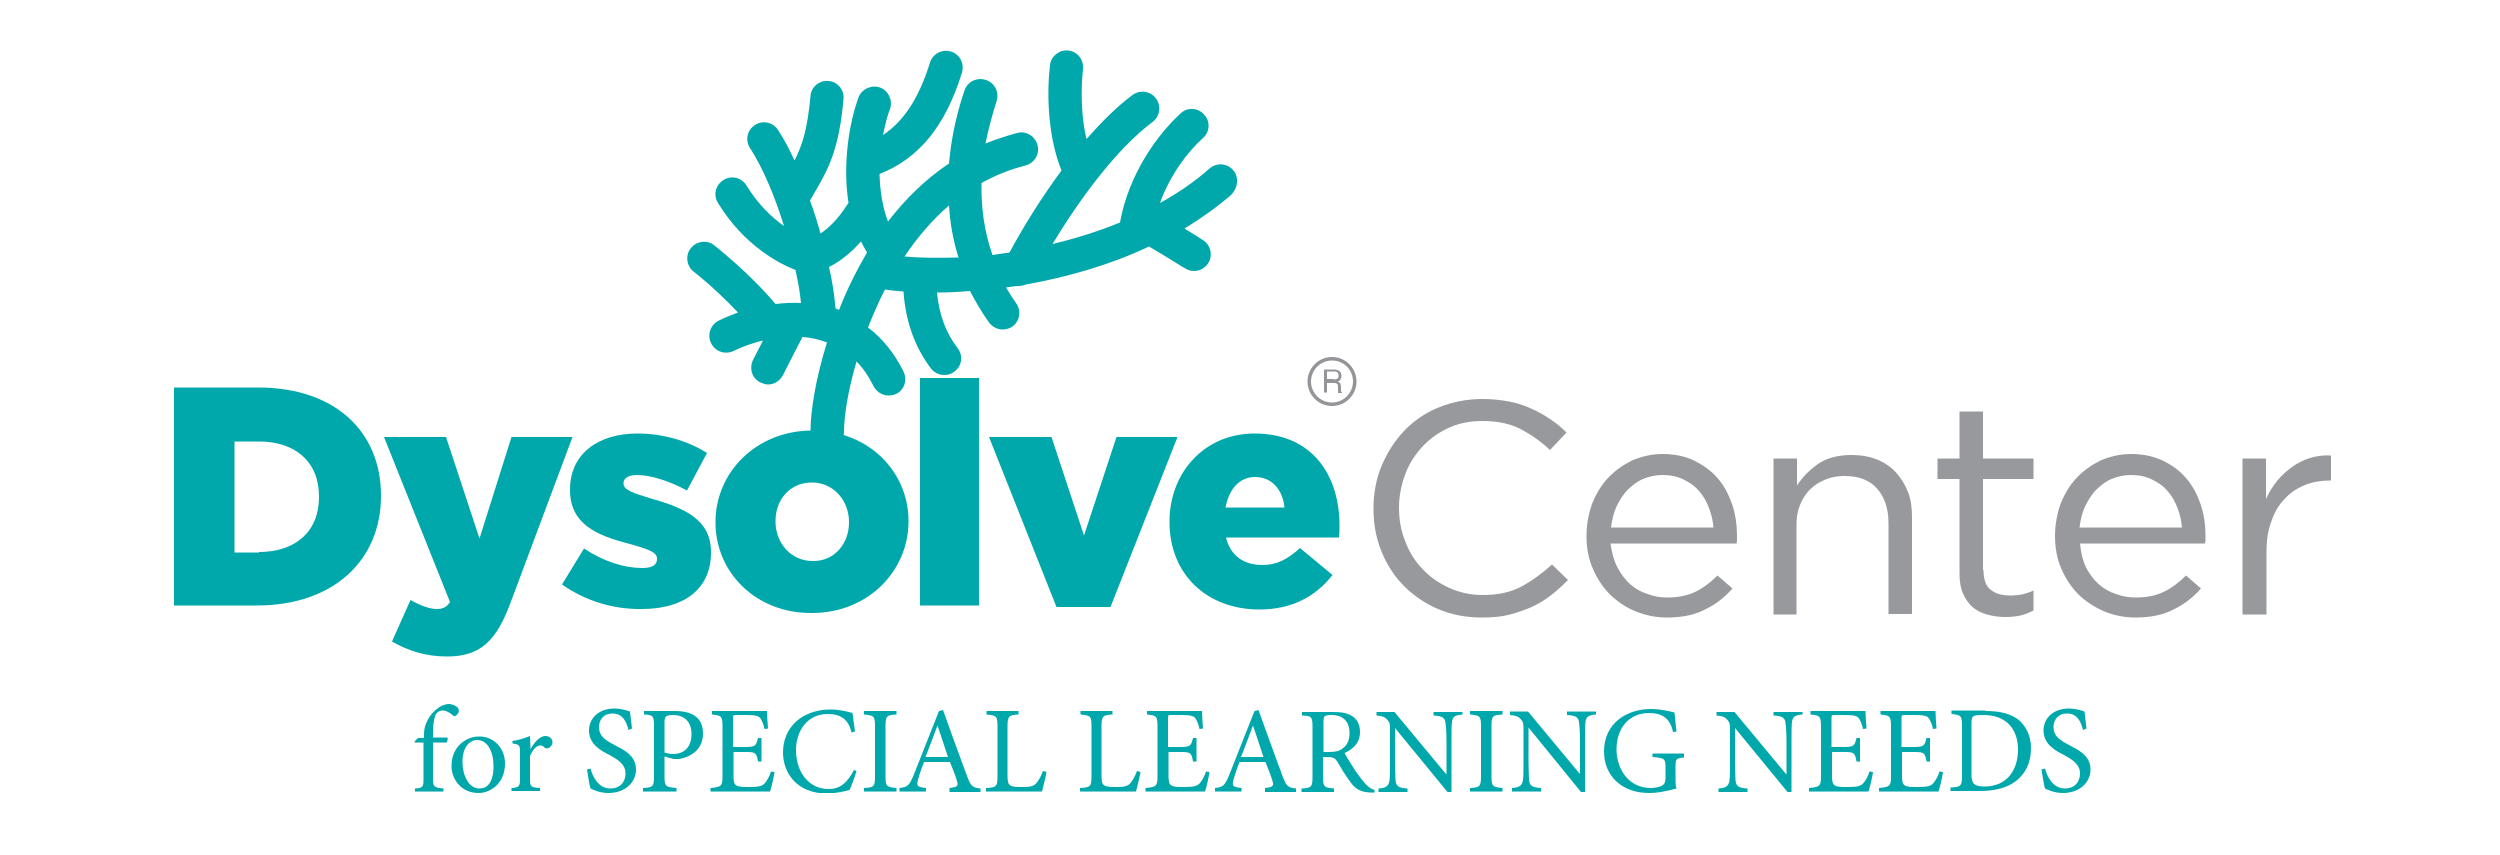 <?xml version="1.0" encoding="utf-8"?>
<!-- Generator: Adobe Illustrator 24.2.3, SVG Export Plug-In . SVG Version: 6.00 Build 0)  -->
<svg version="1.1" id="Layer_1" xmlns="http://www.w3.org/2000/svg" xmlns:xlink="http://www.w3.org/1999/xlink" x="0px" y="0px"
	 width="500px" height="171px" viewBox="0 0 500 171" enable-background="new 0 0 500 171" xml:space="preserve">
<g>
	<defs>
		<rect id="SVGID_1_" x="34.8" y="10" width="431.4" height="148.6"/>
	</defs>
	<clipPath id="SVGID_2_">
		<use xlink:href="#SVGID_1_"  overflow="visible"/>
	</clipPath>
	<path clip-path="url(#SVGID_2_)" fill="#00A8AB" d="M84.8,147.5V147c0-0.8,0.1-1.5,0.3-2c0.2-0.5,0.6-1.7,1.9-2.9
		c0.9-0.8,1.7-1.2,2.7-1.3c0.8,0,1.6,0.4,1.9,0.8c0.2,0.3,0.2,0.6,0.1,0.9c-0.1,0.2-0.2,0.4-0.5,0.6c-0.2,0.2-0.4,0.2-0.7-0.1
		c-0.5-0.4-1.2-0.9-2-0.9c-0.6,0-1,0.3-1.3,0.7c-0.3,0.5-0.6,1.7-0.6,3.7v1h2.9c0.1,0.2,0,0.8-0.2,1h-2.7v7.1c0,1.8,0.2,1.9,2.1,2.1
		v0.6H83v-0.6c1.6-0.1,1.7-0.3,1.7-1.9v-7.3H83l-0.1-0.2l0.7-0.7H84.8z"/>
	<path clip-path="url(#SVGID_2_)" fill="#00A8AB" d="M92.5,152.3c0,3.1,1.4,5.4,3.4,5.4c1.5,0,2.8-1.1,2.8-4.5
		c0-2.9-1.2-5.2-3.3-5.2C93.9,148,92.5,149.5,92.5,152.3 M101,152.7c0,4-2.9,5.9-5.3,5.9c-3.4,0-5.4-2.7-5.4-5.4
		c0-4.1,3.2-5.9,5.4-5.9C98.7,147.2,101,149.6,101,152.7"/>
	<path clip-path="url(#SVGID_2_)" fill="#00A8AB" d="M106.1,149.8c0.7-1.2,1.8-2.6,3-2.6c0.8,0,1.4,0.6,1.4,1.2c0,0.5-0.3,1-0.8,1.2
		c-0.3,0.1-0.5,0.1-0.7,0c-0.3-0.4-0.6-0.5-1-0.5c-0.6,0-1.4,0.7-2,2.1v4.5c0,1.6,0.1,1.8,2,1.9v0.6h-5.7v-0.6
		c1.5-0.1,1.7-0.3,1.7-1.9v-5.1c0-1.6-0.1-1.7-1.5-1.9v-0.5c1.2-0.2,2.3-0.5,3.5-1L106.1,149.8L106.1,149.8z"/>
	<path clip-path="url(#SVGID_2_)" fill="#00A8AB" d="M125.7,146c-0.4-1.6-1.1-3.3-3.2-3.3c-1.9,0-2.7,1.4-2.7,2.7
		c0,1.8,1.2,2.6,3.1,3.6c1.9,1,4.3,2.1,4.3,4.9c0,2.6-2.2,4.7-5.5,4.7c-1,0-1.8-0.2-2.4-0.4c-0.6-0.2-1-0.4-1.2-0.5
		c-0.2-0.5-0.5-2.6-0.7-3.8l0.7-0.2c0.4,1.5,1.5,4,4,4c1.8,0,3-1.2,3-3c0-1.8-1.4-2.7-3.2-3.7c-1.6-0.8-4.1-2.1-4.1-4.9
		c0-2.4,1.9-4.4,5.1-4.4c1.1,0,2.2,0.3,3.1,0.6c0.1,0.9,0.2,1.8,0.4,3.4L125.7,146z"/>
	<path clip-path="url(#SVGID_2_)" fill="#00A8AB" d="M132.9,150.5c0.3,0.1,1,0.3,1.8,0.3c1.6,0,3.6-0.9,3.6-4c0-2.7-1.7-3.8-3.7-3.8
		c-0.7,0-1.2,0.1-1.4,0.3c-0.2,0.2-0.3,0.5-0.3,1.2V150.5z M134.9,142.2c1.7,0,3.2,0.3,4.1,1c1,0.7,1.6,1.8,1.6,3.5
		c0,3.2-2.4,4.7-4.8,5.1c-0.4,0-0.8,0-1.1,0l-1.8-0.5v3.9c0,2.1,0.2,2.2,2.4,2.4v0.7h-6.7v-0.7c2-0.1,2.2-0.3,2.2-2.4v-9.9
		c0-2.2-0.2-2.3-2-2.4v-0.7H134.9z"/>
	<path clip-path="url(#SVGID_2_)" fill="#00A8AB" d="M154.9,154.4c-0.1,0.8-0.6,3.1-0.9,3.9h-11.9v-0.7c2.2-0.2,2.4-0.4,2.4-2.4
		v-9.8c0-2.2-0.2-2.3-2.1-2.5v-0.7h11c0,0.6,0.1,2.3,0.2,3.5l-0.7,0.1c-0.2-1-0.5-1.6-0.8-2.1c-0.3-0.5-1-0.7-2.8-0.7h-1.9
		c-0.8,0-0.8,0-0.8,0.8v5.6h2.3c2.2,0,2.3-0.2,2.7-1.8h0.7v4.7h-0.7c-0.3-1.8-0.5-1.9-2.6-1.9h-2.3v4.7c0,1.2,0.1,1.7,0.6,2
		c0.5,0.3,1.3,0.3,2.6,0.3c1.9,0,2.6-0.2,3.1-0.8c0.4-0.5,0.9-1.3,1.2-2.3L154.9,154.4z"/>
	<path clip-path="url(#SVGID_2_)" fill="#00A8AB" d="M171.3,154.2c-0.3,1.1-1,3-1.4,3.8c-0.7,0.2-2.8,0.7-4.5,0.7
		c-6.1,0-8.8-4.2-8.8-8.2c0-5.2,4-8.6,9.5-8.6c2,0,3.7,0.5,4.4,0.7c0.2,1.4,0.3,2.4,0.5,3.7l-0.7,0.2c-0.6-2.6-2.1-3.7-4.8-3.7
		c-4.1,0-6.3,3.5-6.3,7.2c0,4.6,2.7,7.8,6.5,7.8c2.5,0,3.8-1.4,5.1-3.8L171.3,154.2z"/>
	<path clip-path="url(#SVGID_2_)" fill="#00A8AB" d="M172.8,158.3v-0.7c2-0.1,2.2-0.3,2.2-2.4v-9.9c0-2.1-0.2-2.2-2.2-2.4v-0.7h6.5
		v0.7c-2,0.1-2.2,0.3-2.2,2.4v9.9c0,2.1,0.2,2.2,2.2,2.4v0.7H172.8z"/>
	<path clip-path="url(#SVGID_2_)" fill="#00A8AB" d="M187.5,145.1L187.5,145.1c-0.8,2.1-1.6,4.3-2.4,6.3h4.5L187.5,145.1z
		 M189.9,158.3v-0.7c1.6-0.2,1.8-0.4,1.5-1.4c-0.3-1-0.8-2.3-1.4-3.8h-5.2c-0.4,1.1-0.8,2.1-1.1,3.2c-0.5,1.6-0.3,1.8,1.5,2v0.7
		h-5.3v-0.7c1.6-0.2,1.9-0.4,2.8-2.5l5.1-12.9l0.8-0.2c1.5,4.2,3.2,8.9,4.8,13.2c0.8,2.1,1.1,2.3,2.7,2.5v0.7H189.9z"/>
	<path clip-path="url(#SVGID_2_)" fill="#00A8AB" d="M209.3,154.4c-0.1,0.8-0.7,3.1-0.9,3.9h-11.2v-0.7c2.1-0.1,2.3-0.3,2.3-2.4
		v-9.9c0-2.1-0.2-2.2-2.2-2.4v-0.7h6.4v0.7c-1.9,0.1-2.2,0.3-2.2,2.4v9.7c0,1.3,0.1,1.8,0.6,2.1c0.5,0.3,1.3,0.3,2.4,0.3
		c1.4,0,2.2-0.1,2.8-0.8c0.4-0.5,0.9-1.3,1.3-2.4L209.3,154.4z"/>
	<path clip-path="url(#SVGID_2_)" fill="#00A8AB" d="M228.1,154.4c-0.1,0.8-0.7,3.1-0.9,3.9h-11.2v-0.7c2.1-0.1,2.3-0.3,2.3-2.4
		v-9.9c0-2.1-0.2-2.2-2.2-2.4v-0.7h6.4v0.7c-1.9,0.1-2.2,0.3-2.2,2.4v9.7c0,1.3,0.1,1.8,0.6,2.1c0.5,0.3,1.3,0.3,2.4,0.3
		c1.4,0,2.2-0.1,2.8-0.8c0.4-0.5,0.9-1.3,1.3-2.4L228.1,154.4z"/>
	<path clip-path="url(#SVGID_2_)" fill="#00A8AB" d="M241.9,154.4c-0.1,0.8-0.6,3.1-0.9,3.9h-11.9v-0.7c2.2-0.2,2.4-0.4,2.4-2.4
		v-9.8c0-2.2-0.2-2.3-2.1-2.5v-0.7h11c0,0.6,0.1,2.3,0.2,3.5l-0.7,0.1c-0.2-1-0.5-1.6-0.8-2.1c-0.3-0.5-1-0.7-2.8-0.7h-1.9
		c-0.8,0-0.8,0-0.8,0.8v5.6h2.3c2.2,0,2.3-0.2,2.7-1.8h0.7v4.7h-0.7c-0.3-1.8-0.5-1.9-2.6-1.9h-2.3v4.7c0,1.2,0.1,1.7,0.6,2
		c0.5,0.3,1.3,0.3,2.6,0.3c1.9,0,2.6-0.2,3.1-0.8c0.4-0.5,0.9-1.3,1.2-2.3L241.9,154.4z"/>
	<path clip-path="url(#SVGID_2_)" fill="#00A8AB" d="M250.6,145.1L250.6,145.1c-0.8,2.1-1.6,4.3-2.4,6.3h4.5L250.6,145.1z
		 M253,158.3v-0.7c1.6-0.2,1.8-0.4,1.5-1.4c-0.3-1-0.8-2.3-1.4-3.8h-5.2c-0.4,1.1-0.8,2.1-1.1,3.2c-0.5,1.6-0.3,1.8,1.5,2v0.7h-5.3
		v-0.7c1.6-0.2,1.9-0.4,2.8-2.5l5.1-12.9l0.8-0.2c1.5,4.2,3.2,8.9,4.8,13.2c0.8,2.1,1.1,2.3,2.7,2.5v0.7H253z"/>
	<path clip-path="url(#SVGID_2_)" fill="#00A8AB" d="M265.8,150.4c1.3,0,2.1-0.2,2.7-0.7c1-0.7,1.4-1.7,1.4-3.1
		c0-2.7-1.7-3.6-3.6-3.6c-0.7,0-1.1,0.1-1.3,0.2c-0.2,0.1-0.3,0.4-0.3,1.1v6.1H265.8z M274.9,158.5c-0.3,0-0.6,0-0.9,0
		c-1.8-0.1-2.9-0.6-4-2.2c-0.9-1.2-1.8-2.7-2.5-3.9c-0.4-0.7-0.8-1-2.1-1h-0.8v3.9c0,2.1,0.2,2.2,2.2,2.4v0.7h-6.5v-0.7
		c2-0.1,2.2-0.3,2.2-2.4v-9.9c0-2.1-0.2-2.2-2.1-2.3v-0.7h6.1c1.8,0,3,0.2,3.9,0.8c1,0.6,1.6,1.7,1.6,3.2c0,2.1-1.3,3.4-3.1,4.2
		c0.4,0.8,1.5,2.5,2.2,3.6c0.9,1.3,1.4,1.9,2,2.6c0.7,0.7,1.2,1,1.8,1.2L274.9,158.5z"/>
	<path clip-path="url(#SVGID_2_)" fill="#00A8AB" d="M292.5,142.9c-1.4,0.1-2,0.4-2.1,1.5c-0.1,0.7-0.1,1.8-0.1,4.1v9.9h-0.8
		L279,145.6h0v6.2c0,2.3,0.1,3.4,0.1,4.2c0.1,1.3,0.7,1.6,2.4,1.7v0.7h-5.8v-0.7c1.4-0.1,2-0.4,2.2-1.6c0.1-0.8,0.1-1.9,0.1-4.2
		v-5.4c0-1.8,0-1.9-0.5-2.5c-0.5-0.6-1-0.8-2.2-0.9v-0.7h3.6l10.3,12.4h0.1v-6.1c0-2.3-0.1-3.4-0.2-4.1c-0.1-1.1-0.7-1.4-2.4-1.5
		v-0.7h5.8V142.9z"/>
	<path clip-path="url(#SVGID_2_)" fill="#00A8AB" d="M294,158.3v-0.7c2-0.1,2.2-0.3,2.2-2.4v-9.9c0-2.1-0.2-2.2-2.2-2.4v-0.7h6.5
		v0.7c-2,0.1-2.2,0.3-2.2,2.4v9.9c0,2.1,0.2,2.2,2.2,2.4v0.7H294z"/>
	<path clip-path="url(#SVGID_2_)" fill="#00A8AB" d="M319.2,142.9c-1.4,0.1-2,0.4-2.1,1.5c-0.1,0.7-0.1,1.8-0.1,4.1v9.9h-0.8
		l-10.5-12.9h0v6.2c0,2.3,0.1,3.4,0.1,4.2c0.1,1.3,0.7,1.6,2.4,1.7v0.7h-5.8v-0.7c1.4-0.1,2-0.4,2.2-1.6c0.1-0.8,0.1-1.9,0.1-4.2
		v-5.4c0-1.8,0-1.9-0.5-2.5c-0.5-0.6-1-0.8-2.2-0.9v-0.7h3.6l10.3,12.4h0.1v-6.1c0-2.3-0.1-3.4-0.2-4.1c-0.1-1.1-0.7-1.4-2.4-1.5
		v-0.7h5.8V142.9z"/>
	<path clip-path="url(#SVGID_2_)" fill="#00A8AB" d="M336.7,151.5c-1.5,0.2-1.6,0.3-1.6,1.8v2.1c0,0.9,0,1.7,0.2,2.3
		c-1.5,0.4-3.5,0.9-5.5,0.9c-5.4,0-9-3.4-9-8.3c0-5.7,4.6-8.5,9.4-8.5c2,0,3.9,0.5,4.7,0.7c0.1,0.9,0.2,2.2,0.4,3.8l-0.7,0.1
		c-0.6-3-2.5-3.8-4.8-3.8c-3.8,0-6.5,2.8-6.5,7.3c0,3.5,2.1,7.7,6.9,7.7c0.8,0,1.6-0.2,2.1-0.4c0.5-0.3,0.8-0.6,0.8-1.6v-2.1
		c0-1.8-0.2-1.9-2.6-2.1v-0.7h6.3V151.5z"/>
	<path clip-path="url(#SVGID_2_)" fill="#00A8AB" d="M360.5,142.9c-1.4,0.1-2,0.4-2.1,1.5c-0.1,0.7-0.1,1.8-0.1,4.1v9.9h-0.8
		L347,145.6h0v6.2c0,2.3,0.1,3.4,0.1,4.2c0.1,1.3,0.7,1.6,2.4,1.7v0.7h-5.8v-0.7c1.4-0.1,2-0.4,2.2-1.6c0.1-0.8,0.1-1.9,0.1-4.2
		v-5.4c0-1.8,0-1.9-0.5-2.5c-0.5-0.6-1-0.8-2.2-0.9v-0.7h3.6l10.3,12.4h0.1v-6.1c0-2.3-0.1-3.4-0.2-4.1c-0.1-1.1-0.7-1.4-2.4-1.5
		v-0.7h5.8V142.9z"/>
	<path clip-path="url(#SVGID_2_)" fill="#00A8AB" d="M374.6,154.4c-0.1,0.8-0.6,3.1-0.9,3.9h-11.9v-0.7c2.2-0.2,2.4-0.4,2.4-2.4
		v-9.8c0-2.2-0.2-2.3-2.1-2.5v-0.7h11c0,0.6,0.1,2.3,0.2,3.5l-0.7,0.1c-0.2-1-0.5-1.6-0.8-2.1c-0.3-0.5-1-0.7-2.8-0.7h-1.9
		c-0.8,0-0.8,0-0.8,0.8v5.6h2.3c2.2,0,2.3-0.2,2.7-1.8h0.7v4.7h-0.7c-0.3-1.8-0.5-1.9-2.6-1.9h-2.3v4.7c0,1.2,0.1,1.7,0.6,2
		c0.5,0.3,1.3,0.3,2.6,0.3c1.9,0,2.6-0.2,3.1-0.8c0.4-0.5,0.9-1.3,1.2-2.3L374.6,154.4z"/>
	<path clip-path="url(#SVGID_2_)" fill="#00A8AB" d="M388.6,154.4c-0.1,0.8-0.6,3.1-0.9,3.9h-11.9v-0.7c2.2-0.2,2.4-0.4,2.4-2.4
		v-9.8c0-2.2-0.2-2.3-2.1-2.5v-0.7h11c0,0.6,0.1,2.3,0.2,3.5l-0.7,0.1c-0.2-1-0.5-1.6-0.8-2.1c-0.3-0.5-1-0.7-2.8-0.7h-1.9
		c-0.8,0-0.8,0-0.8,0.8v5.6h2.3c2.2,0,2.3-0.2,2.7-1.8h0.7v4.7h-0.7c-0.3-1.8-0.5-1.9-2.6-1.9h-2.3v4.7c0,1.2,0.1,1.7,0.6,2
		c0.5,0.3,1.3,0.3,2.6,0.3c1.9,0,2.6-0.2,3.1-0.8c0.4-0.5,0.9-1.3,1.2-2.3L388.6,154.4z"/>
	<path clip-path="url(#SVGID_2_)" fill="#00A8AB" d="M394.3,155c0,1.9,0.8,2.3,2.6,2.3c4.6,0,6.7-3.4,6.7-7.4c0-2.5-0.9-4.7-2.9-5.9
		c-1.1-0.7-2.5-1-4.2-1c-1,0-1.7,0.1-1.9,0.3c-0.2,0.2-0.3,0.4-0.3,1.4V155z M397.1,142.2c3.1,0,5.4,0.6,7,2.1
		c1.2,1.2,2.1,3,2.1,5.3c0,3-1.1,5.1-3,6.6c-1.8,1.4-4.3,2-7.3,2h-5.8v-0.7c2.1-0.1,2.3-0.3,2.3-2.4v-9.9c0-2.1-0.2-2.2-2.1-2.4
		v-0.7H397.1z"/>
	<path clip-path="url(#SVGID_2_)" fill="#00A8AB" d="M416.6,146c-0.4-1.6-1.1-3.3-3.2-3.3c-1.9,0-2.7,1.4-2.7,2.7
		c0,1.8,1.2,2.6,3.1,3.6c1.9,1,4.3,2.1,4.3,4.9c0,2.6-2.2,4.7-5.5,4.7c-1,0-1.8-0.2-2.4-0.4c-0.6-0.2-1-0.4-1.2-0.5
		c-0.2-0.5-0.5-2.6-0.7-3.8l0.7-0.2c0.4,1.5,1.5,4,4,4c1.8,0,3-1.2,3-3c0-1.8-1.4-2.7-3.2-3.7c-1.6-0.8-4.1-2.1-4.1-4.9
		c0-2.4,1.9-4.4,5.1-4.4c1.1,0,2.2,0.3,3.1,0.6c0.1,0.9,0.2,1.8,0.4,3.4L416.6,146z"/>
	<path clip-path="url(#SVGID_2_)" fill="#949499" d="M266.8,75.9c0.3,0,0.5-0.1,0.7-0.2c0.2-0.1,0.2-0.3,0.2-0.6
		c0-0.3-0.1-0.5-0.3-0.7c-0.1-0.1-0.3-0.1-0.5-0.1h-1.5v1.5H266.8z M264.8,73.9h2.1c0.3,0,0.6,0.1,0.8,0.2c0.4,0.2,0.6,0.6,0.6,1.1
		c0,0.3-0.1,0.5-0.2,0.7c-0.1,0.2-0.3,0.3-0.5,0.4c0.2,0.1,0.3,0.2,0.4,0.3c0.1,0.1,0.1,0.3,0.2,0.6l0,0.6c0,0.2,0,0.3,0,0.4
		c0,0.1,0.1,0.2,0.2,0.3v0.1h-0.8c0,0,0-0.1,0-0.1c0-0.1,0-0.2,0-0.4l0-0.8c0-0.3-0.1-0.5-0.3-0.6c-0.1-0.1-0.3-0.1-0.5-0.1h-1.4
		v1.9h-0.6V73.9z"/>
	<path clip-path="url(#SVGID_2_)" fill="#949499" d="M266.4,72.1c-2.3,0-4.2,1.9-4.2,4.2c0,2.3,1.9,4.2,4.2,4.2
		c2.3,0,4.2-1.9,4.2-4.2C270.6,74,268.8,72.1,266.4,72.1 M266.4,81.2c-2.7,0-4.9-2.2-4.9-4.9c0-2.7,2.2-4.9,4.9-4.9
		c2.7,0,4.9,2.2,4.9,4.9C271.3,79,269.1,81.2,266.4,81.2"/>
	<path clip-path="url(#SVGID_2_)" fill="#00A8AB" d="M51.8,110.4c7.2,0,12-4,12-11v-0.1c0-7-4.8-11-12-11h-4.9v22.2H51.8z
		 M34.8,77.5h16.8c15.6,0,24.6,9,24.6,21.6v0.1c0,12.6-9.2,21.9-24.9,21.9H34.8V77.5z"/>
	<path clip-path="url(#SVGID_2_)" fill="#00A8AB" d="M78.4,128.3l3.7-8.3c1.9,1.1,3.9,1.8,5.2,1.8c1.2,0,2-0.3,2.7-1.4L76.8,87.4
		h12.4l6.7,20.3l6.4-20.3h12.2l-12.3,32.9c-2.9,7.9-6.1,11-12.8,11C85.1,131.3,81.5,130.1,78.4,128.3"/>
	<path clip-path="url(#SVGID_2_)" fill="#00A8AB" d="M112.4,116.9l4.4-7.2c3.9,2.6,8.1,3.9,11.6,3.9c2.1,0,3-0.6,3-1.8v-0.1
		c0-1.3-1.9-1.9-5.4-2.9c-6.7-1.7-12-4-12-10.8v-0.1c0-7.2,5.7-11.2,13.5-11.2c4.9,0,10,1.4,13.9,3.9l-4,7.5
		c-3.5-1.9-7.3-3.1-10-3.1c-1.8,0-2.7,0.7-2.7,1.6v0.1c0,1.3,1.9,1.9,5.5,3c6.7,1.9,12,4.2,12,10.7v0.1c0,7.4-5.5,11.3-13.8,11.3
		C122.7,121.9,117.1,120.2,112.4,116.9"/>
</g>
<rect x="184" y="75.6" fill="#00A8AB" width="11.8" height="45.5"/>
<polygon fill="#00A8AB" points="197.8,87.4 210.3,87.4 216.8,107.1 223.3,87.4 235.5,87.4 222.1,121.4 211.3,121.4 "/>
<g>
	<defs>
		<rect id="SVGID_3_" x="34.8" y="10" width="431.4" height="148.6"/>
	</defs>
	<clipPath id="SVGID_4_">
		<use xlink:href="#SVGID_3_"  overflow="visible"/>
	</clipPath>
	<path clip-path="url(#SVGID_4_)" fill="#00A8AB" d="M256.9,101.5c-0.4-3.7-2.6-6.1-5.9-6.1c-3.1,0-5.2,2.4-5.9,6.1H256.9z
		 M233.9,104.4v-0.1c0-9.8,7-17.6,17-17.6c11.7,0,17,8.5,17,18.4c0,0.7,0,1.6-0.1,2.4h-22.6c0.9,3.7,3.6,5.5,7.3,5.5
		c2.8,0,5-1.1,7.5-3.4l6.5,5.4c-3.2,4.1-7.9,6.9-14.6,6.9C241.4,121.9,233.9,114.9,233.9,104.4"/>
	<path clip-path="url(#SVGID_4_)" fill="#00A8AB" d="M180.9,51.3c2.5-3.7,5.4-7.2,8.9-10.2c0.2,3.4,0.8,6.9,1.9,10.4
		C187.7,51.6,184.1,51.6,180.9,51.3 M167.1,61.7c-0.2-2.5-0.6-5.3-1.3-8.3c1.8-0.9,4-2.4,6.4-5.1c0.4,0.8,0.8,1.5,1.2,2.2
		c-2.2,3.8-4.1,7.6-5.6,11.5C167.6,61.8,167.3,61.8,167.1,61.7 M246.6,34c-1.2-1.4-3.3-1.5-4.7-0.3c-2.9,2.6-6.3,4.9-9.9,6.9
		c2-5.6,5.5-10.2,8.6-13c1.4-1.2,1.5-3.4,0.2-4.7c-1.2-1.4-3.4-1.5-4.7-0.2c-4.8,4.4-10.4,12.3-12.1,21.8c-4.4,1.8-8.9,3.2-13.5,4.3
		c5.5-9.1,12.8-19,20-24.4c1.5-1.1,1.8-3.2,0.7-4.7c-1.1-1.5-3.2-1.8-4.7-0.7c-3.1,2.3-6.2,5.4-9.2,8.8c-1-4.1-1.2-9.2-0.7-14
		c0.2-1.8-1.1-3.5-2.9-3.7c-1.8-0.2-3.5,1.1-3.7,2.9c-0.7,6-0.4,14.4,2.3,21.1c-4,5.4-7.6,11.2-10.4,16.4c-1.1,0.2-2.3,0.3-3.4,0.5
		c-1.7-4.8-2.3-9.7-2.2-14.4c2.7-1.5,5.6-2.7,8.8-3.5c1.8-0.5,2.9-2.3,2.4-4.1c-0.5-1.8-2.3-2.9-4.1-2.4c-2.2,0.6-4.3,1.3-6.3,2.1
		c0.6-3,1.4-5.9,2.2-8.4c0.6-1.8-0.3-3.7-2.1-4.3c-1.8-0.6-3.7,0.3-4.3,2.1c-1.3,3.8-2.6,8.8-3.1,14.6c-4.8,3.2-8.8,7.2-12.2,11.6
		c-1.1-2.8-1.6-6.2-1.7-9.5c7.9-3.1,13.2-9.6,16.5-20.3c0.5-1.8-0.4-3.6-2.2-4.2c-1.8-0.5-3.6,0.4-4.2,2.2
		c-2.2,7.1-5.2,11.7-9.4,14.5c0.4-1.9,0.8-3.7,1.4-5.2c0.6-1.7-0.3-3.7-2-4.3c-1.7-0.6-3.7,0.3-4.3,2c-1.9,5.2-3.2,13.4-2,21.1
		c-0.1,0.1-0.2,0.3-0.3,0.4c-1.9,3-3.8,4.7-5.3,5.7c-0.6-2.2-1.3-4.4-2.1-6.6c0.2-0.4,0.5-0.8,0.7-1.2c2.8-4.8,5.1-8.7,6-19.1
		c0.2-1.8-1.2-3.5-3-3.6c-1.8-0.2-3.5,1.2-3.6,3c-0.6,6.5-1.6,9.8-3.2,12.9c-1-2.2-2.1-4.3-3.3-6.1c-1-1.6-3.1-2-4.6-1
		c-1.6,1-2,3.1-1,4.6c2.7,4.2,5,9.8,6.8,15.6c-2.4-1.7-5.1-4.2-7.5-8.1c-1-1.6-3-2.1-4.6-1.1c-1.6,1-2.1,3-1.1,4.6
		c5.2,8.5,12.2,12.1,15.5,13.4c0.5,2.3,0.9,4.5,1.1,6.6c-1.7-0.1-3.4,0-5.1,0.2c-2-2.4-6-6.7-12.2-11.7c-1.4-1.2-3.6-0.9-4.7,0.5
		c-1.2,1.4-0.9,3.6,0.5,4.7c3.9,3.1,6.8,6,8.9,8.2c-1.3,0.5-2.6,1-3.8,1.6c-1.7,0.8-2.4,2.8-1.6,4.5c0.8,1.7,2.8,2.4,4.5,1.6
		c1.7-0.8,3.7-1.6,5.9-2.1c-0.6,1.1-1.2,2.4-2,3.9c-0.8,1.7-0.2,3.7,1.5,4.5c0.5,0.2,1,0.4,1.5,0.4c1.2,0,2.4-0.7,3-1.9
		c1.9-3.8,3.2-6.2,3.9-7.6c1.7,0.1,3.3,0.5,4.9,1.1c-2.3,7.3-3.3,13.8-3.3,17.8c0,1.9,1.5,3.4,3.3,3.4c0,0,0,0,0,0
		c1.8,0,3.3-1.5,3.4-3.3c0-3.2,0.8-8.3,2.5-14.1c1.3,1.3,2.4,2.9,3.4,4.9c0.6,1.2,1.8,1.9,3,1.9c0.5,0,1-0.1,1.5-0.3
		c1.7-0.8,2.3-2.8,1.5-4.5c-1.9-3.8-4.3-6.7-7.1-8.8c1-2.5,2.1-5.1,3.4-7.6c1.2,0.2,2.4,0.3,3.7,0.4c0.4,6,2.3,11.2,5.5,15.4
		c0.7,0.9,1.7,1.3,2.7,1.3c0.7,0,1.4-0.2,2-0.7c1.5-1.1,1.8-3.2,0.6-4.7c-2.3-3-3.7-6.7-4.1-11.1c2.1,0,4.3-0.1,6.6-0.3
		c1.1,2.1,2.3,4.2,3.8,6.3c0.7,0.9,1.7,1.4,2.7,1.4c0.7,0,1.4-0.2,2-0.6c1.5-1.1,1.8-3.2,0.7-4.7c-0.7-1-1.4-2.1-2-3.1
		c0.7-0.1,1.4-0.2,2.1-0.3c0.1,0,0.3,0,0.4,0c0.5,0,1-0.1,1.5-0.3c8.3-1.5,16.8-3.9,24.6-7.6c3.6,2.1,7,4.3,7.1,4.3
		c0.6,0.4,1.2,0.6,1.9,0.6c1.1,0,2.1-0.5,2.8-1.5c1-1.5,0.6-3.6-0.9-4.6c-0.1-0.1-1.7-1.1-3.8-2.4c3.3-2,6.4-4.2,9.3-6.7
		C247.7,37.5,247.8,35.3,246.6,34"/>
	<path clip-path="url(#SVGID_4_)" fill="#00A8AB" d="M169.8,104.5v-0.1c0-4.3-3.1-7.9-7.4-7.9c-4.5,0-7.3,3.5-7.3,7.7v0.1
		c0,4.3,3.1,7.9,7.4,7.9C166.9,112.3,169.8,108.7,169.8,104.5 M143.1,104.5v-0.1c0-9.9,8.1-18.3,19.4-18.3
		c11.2,0,19.2,8.2,19.2,18.1v0.1c0,9.9-8.1,18.3-19.3,18.3C151.2,122.7,143.1,114.5,143.1,104.5"/>
	<path clip-path="url(#SVGID_4_)" fill="#97999C" d="M453.2,122.9h-4.7V91.7h4.7v8.1c0.6-1.3,1.3-2.5,2.2-3.6c0.9-1.1,1.9-2,3-2.8
		c1.1-0.8,2.3-1.4,3.6-1.8c1.3-0.4,2.7-0.6,4.3-0.5v5h-0.4c-1.7,0-3.4,0.3-4.9,0.9c-1.5,0.6-2.9,1.5-4,2.7c-1.2,1.2-2.1,2.7-2.7,4.5
		c-0.7,1.8-1,3.8-1,6.2V122.9z M436.4,105.6c-0.1-1.4-0.4-2.7-0.9-4c-0.5-1.3-1.1-2.4-2-3.4c-0.8-1-1.9-1.7-3.1-2.3
		c-1.2-0.6-2.6-0.9-4.2-0.9c-1.4,0-2.7,0.3-3.9,0.8c-1.2,0.5-2.2,1.3-3.1,2.2c-0.9,0.9-1.6,2.1-2.2,3.3c-0.6,1.3-0.9,2.7-1.1,4.2
		H436.4z M417.2,113.5c0.7,1.3,1.5,2.4,2.5,3.3c1,0.9,2.2,1.6,3.5,2c1.3,0.5,2.6,0.7,4,0.7c2.2,0,4.1-0.4,5.7-1.2
		c1.6-0.8,3-1.9,4.3-3.2l3,2.6c-1.6,1.8-3.4,3.2-5.5,4.2c-2.1,1.1-4.6,1.6-7.6,1.6c-2.2,0-4.2-0.4-6.2-1.2c-1.9-0.8-3.6-1.9-5.1-3.3
		c-1.4-1.4-2.6-3.1-3.5-5.2c-0.9-2-1.3-4.2-1.3-6.6c0-2.2,0.4-4.4,1.1-6.4c0.8-2,1.8-3.7,3.2-5.2c1.4-1.5,3-2.6,4.8-3.5
		c1.9-0.8,3.9-1.3,6.1-1.3c2.3,0,4.4,0.4,6.3,1.3c1.9,0.9,3.4,2,4.7,3.5c1.3,1.5,2.2,3.2,2.9,5.2c0.7,2,1,4.2,1,6.4v0.7
		c0,0.2,0,0.5-0.1,0.8H416C416.2,110.7,416.6,112.2,417.2,113.5 M396.7,114c0,1.9,0.5,3.3,1.5,4c1,0.8,2.3,1.1,3.9,1.1
		c0.8,0,1.6-0.1,2.3-0.2c0.7-0.2,1.5-0.4,2.3-0.8v4c-0.8,0.4-1.7,0.8-2.6,1c-0.9,0.2-2,0.3-3.1,0.3c-1.3,0-2.5-0.2-3.6-0.5
		c-1.1-0.3-2.1-0.8-2.9-1.5c-0.8-0.7-1.4-1.6-1.9-2.7c-0.5-1.1-0.7-2.5-0.7-4V95.8h-4.4v-4.1h4.4v-9.4h4.7v9.4h10.1v4.1h-10.1V114z
		 M359.4,122.9h-4.7V91.7h4.7v5.4c1.1-1.7,2.5-3.1,4.2-4.3c1.7-1.2,4-1.8,6.7-1.8c1.9,0,3.6,0.3,5.1,0.9c1.5,0.6,2.8,1.5,3.8,2.6
		c1,1.1,1.8,2.4,2.4,3.9c0.6,1.5,0.8,3.2,0.8,5.1v19.3h-4.7v-18.2c0-2.9-0.8-5.2-2.3-6.9c-1.5-1.7-3.7-2.5-6.5-2.5
		c-1.4,0-2.6,0.2-3.8,0.7c-1.2,0.5-2.2,1.1-3.1,2c-0.9,0.9-1.5,1.9-2,3.1c-0.5,1.2-0.7,2.5-0.7,4V122.9z M342.7,105.6
		c-0.1-1.4-0.4-2.7-0.9-4c-0.5-1.3-1.1-2.4-2-3.4c-0.8-1-1.9-1.7-3.1-2.3c-1.2-0.6-2.6-0.9-4.2-0.9c-1.4,0-2.7,0.3-3.9,0.8
		c-1.2,0.5-2.2,1.3-3.1,2.2s-1.6,2.1-2.2,3.3c-0.6,1.3-0.9,2.7-1.1,4.2H342.7z M323.5,113.5c0.7,1.3,1.5,2.4,2.5,3.3
		c1,0.9,2.2,1.6,3.5,2c1.3,0.5,2.6,0.7,4,0.7c2.2,0,4.1-0.4,5.7-1.2c1.6-0.8,3-1.9,4.3-3.2l3,2.6c-1.6,1.8-3.4,3.2-5.5,4.2
		c-2.1,1.1-4.6,1.6-7.6,1.6c-2.2,0-4.2-0.4-6.2-1.2s-3.6-1.9-5.1-3.3c-1.4-1.4-2.6-3.1-3.5-5.2c-0.9-2-1.3-4.2-1.3-6.6
		c0-2.2,0.4-4.4,1.1-6.4c0.8-2,1.8-3.7,3.2-5.2c1.4-1.5,3-2.6,4.8-3.5c1.9-0.8,3.9-1.3,6.1-1.3c2.3,0,4.4,0.4,6.3,1.3
		c1.8,0.9,3.4,2,4.7,3.5c1.3,1.5,2.2,3.2,2.9,5.2c0.7,2,1,4.2,1,6.4v0.7c0,0.2,0,0.5-0.1,0.8h-25.2
		C322.4,110.7,322.8,112.2,323.5,113.5 M310,119.2c-1.2,0.9-2.5,1.7-3.9,2.3c-1.4,0.6-2.9,1.1-4.5,1.5c-1.6,0.4-3.4,0.5-5.4,0.5
		c-3.1,0-6-0.6-8.6-1.7c-2.6-1.1-4.9-2.7-6.8-4.6c-1.9-1.9-3.4-4.2-4.5-6.9c-1.1-2.7-1.6-5.5-1.6-8.6c0-3,0.5-5.8,1.6-8.5
		c1.1-2.6,2.6-5,4.5-7c1.9-2,4.2-3.6,6.9-4.7c2.7-1.1,5.6-1.7,8.8-1.7c2,0,3.7,0.2,5.3,0.5c1.6,0.3,3.1,0.8,4.4,1.4
		c1.4,0.6,2.6,1.3,3.8,2.1c1.2,0.8,2.3,1.7,3.3,2.7l-3.3,3.5c-1.8-1.7-3.8-3.1-5.9-4.2c-2.1-1.1-4.7-1.6-7.6-1.6
		c-2.4,0-4.6,0.4-6.6,1.3c-2,0.9-3.8,2.1-5.3,3.7s-2.7,3.4-3.5,5.5c-0.8,2.1-1.3,4.4-1.3,6.8c0,2.5,0.4,4.7,1.3,6.9
		c0.8,2.1,2,4,3.5,5.5c1.5,1.6,3.3,2.8,5.3,3.7c2,0.9,4.2,1.4,6.6,1.4c3,0,5.5-0.5,7.6-1.6c2.1-1.1,4.2-2.6,6.3-4.5l3.2,3.1
		C312.3,117.3,311.2,118.3,310,119.2"/>
</g>
</svg>
